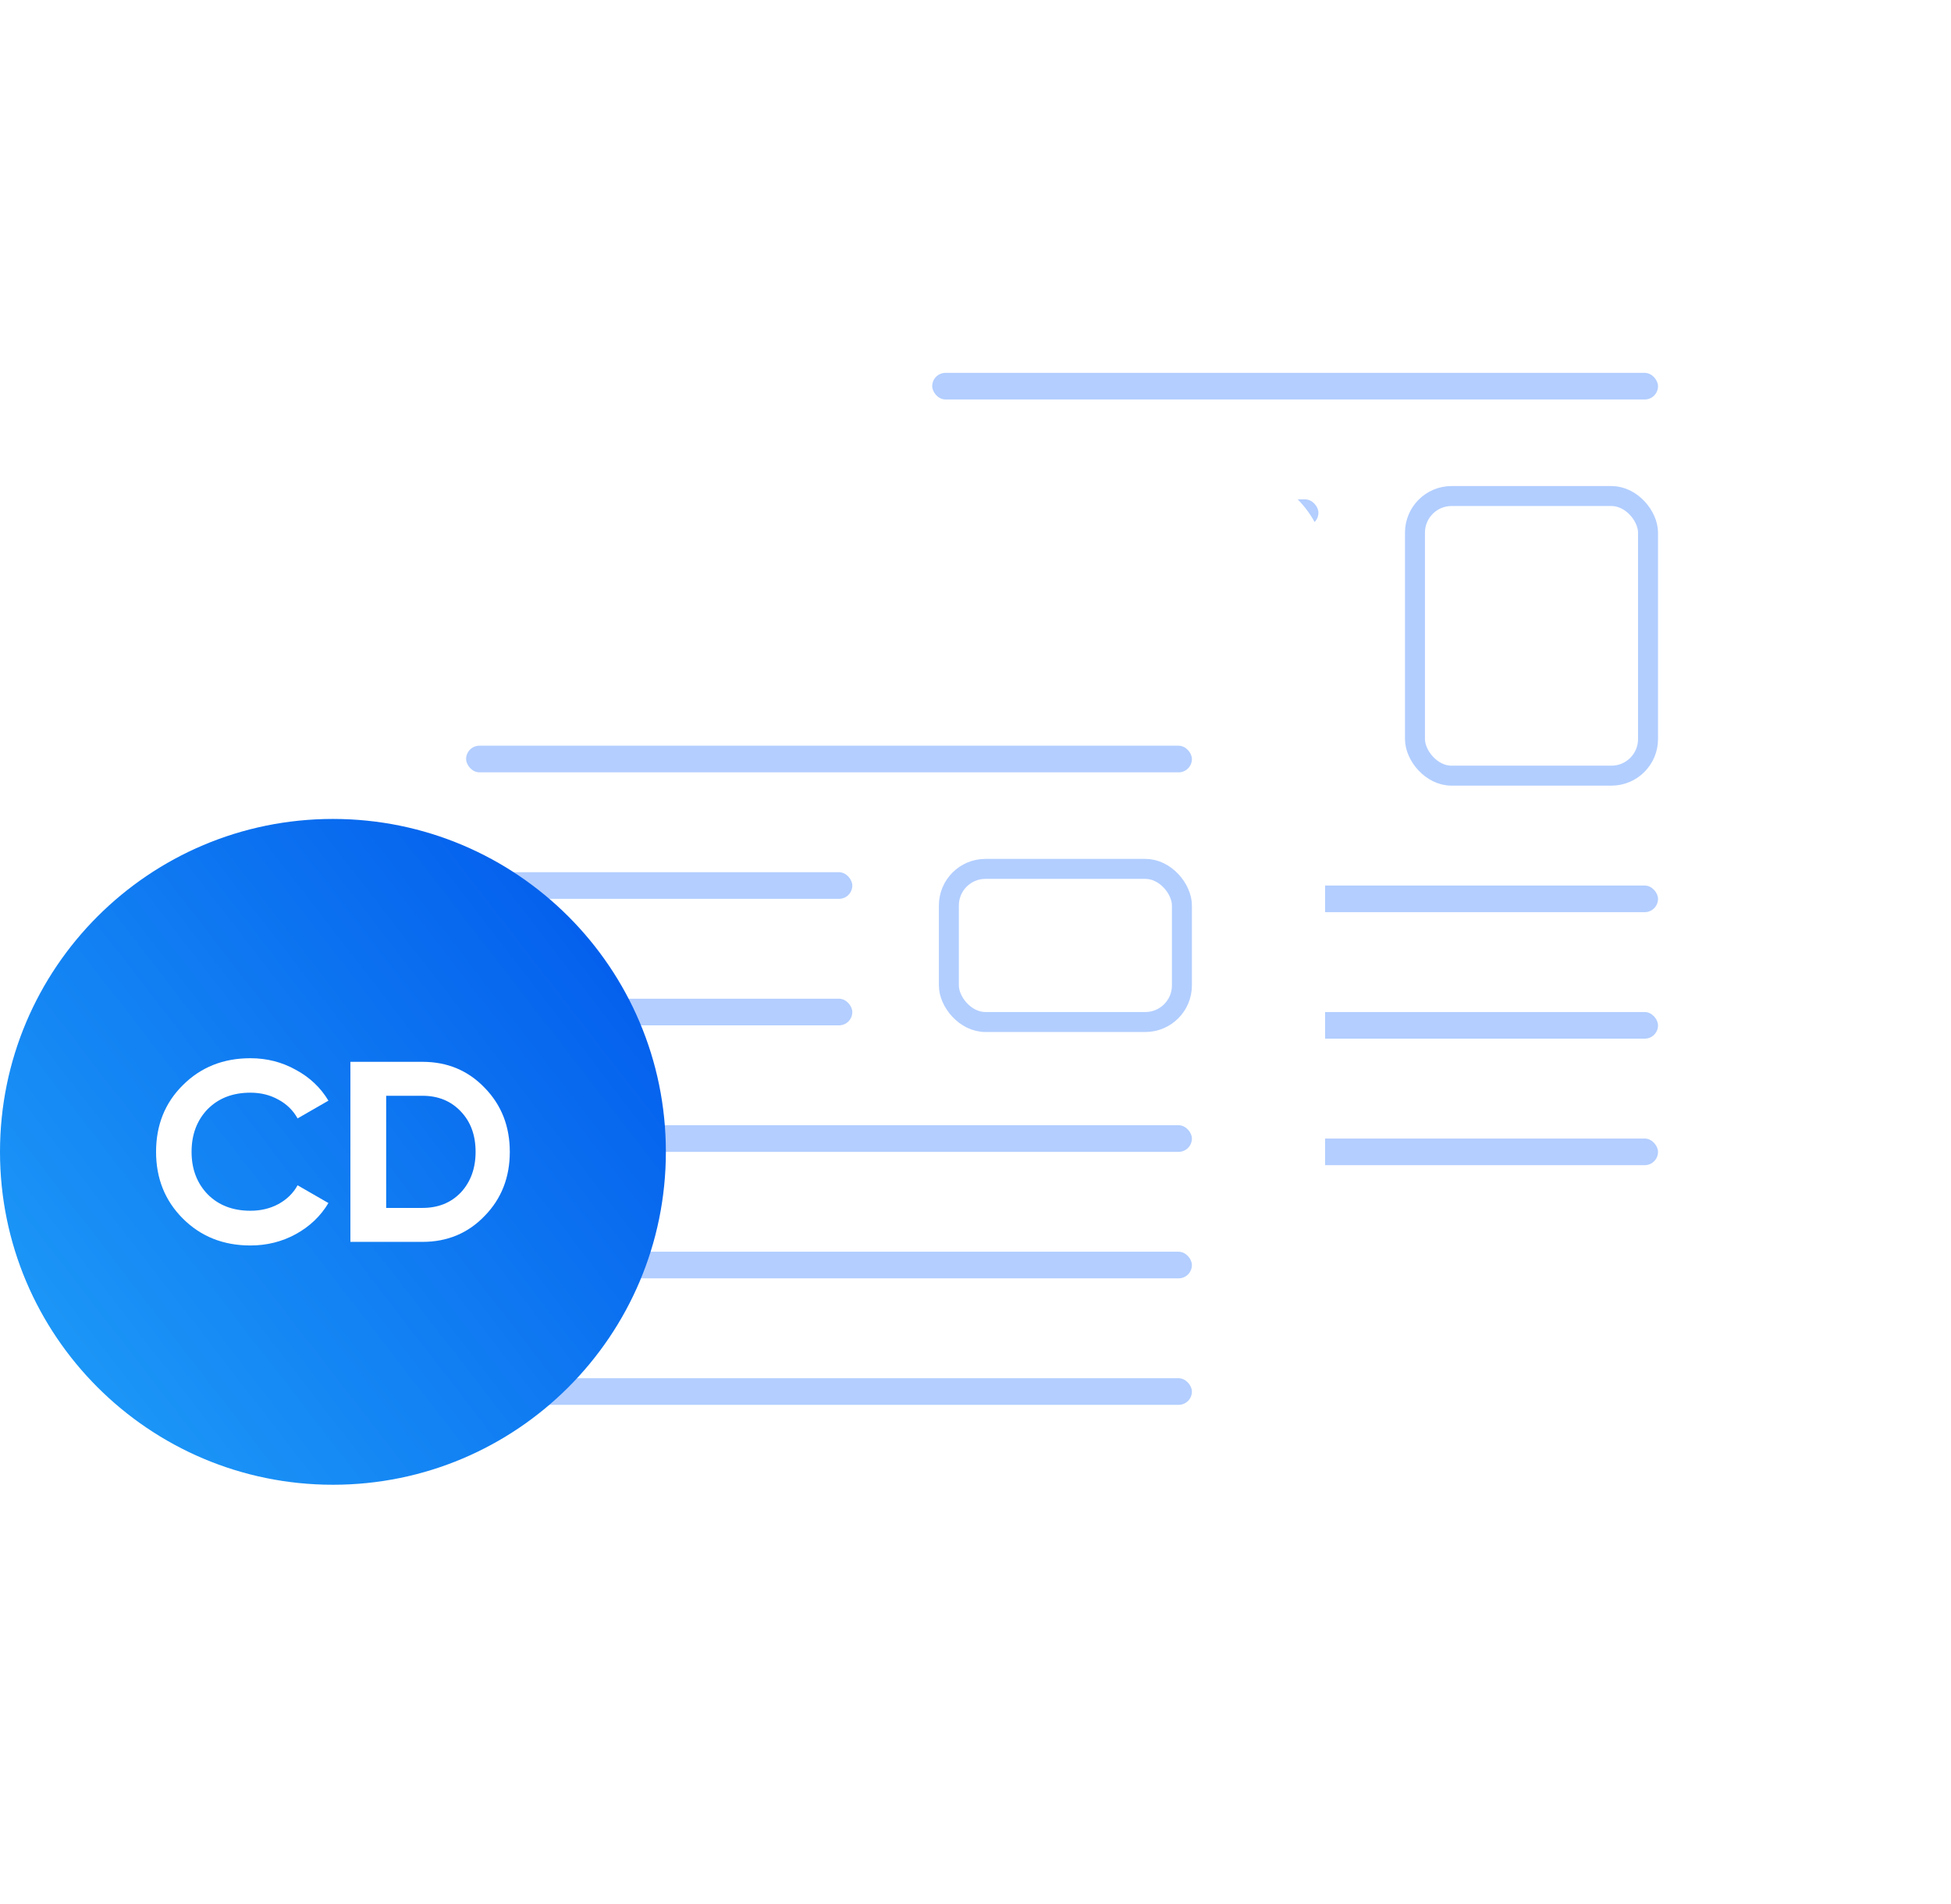 <svg width="293" height="286" viewBox="0 0 293 286" fill="none" xmlns="http://www.w3.org/2000/svg">
<g filter="url(#filter0_d_4112_46)">
<rect x="120" y="20" width="149" height="191" rx="13" fill="white"/>
</g>
<rect x="140" y="56" width="109" height="4" rx="2" fill="#B3CEFF"/>
<rect x="140" y="152" width="109" height="4" rx="2" fill="#B3CEFF"/>
<rect x="140" y="171" width="109" height="4" rx="2" fill="#B3CEFF"/>
<rect x="140" y="133" width="109" height="4" rx="2" fill="#B3CEFF"/>
<rect x="140" y="114" width="58" height="4" rx="2" fill="#B3CEFF"/>
<rect x="140" y="75" width="58" height="4" rx="2" fill="#B3CEFF"/>
<rect x="140" y="94" width="58" height="4" rx="2" fill="#B3CEFF"/>
<rect x="212.5" y="74.5" width="35" height="42" rx="5.5" fill="white" stroke="#B2CEFF" stroke-width="3"/>
<g filter="url(#filter1_d_4112_46)">
<rect x="50" y="67" width="149" height="191" rx="13" fill="white"/>
</g>
<rect x="70" y="112" width="109" height="4" rx="2" fill="#B3CEFF"/>
<rect x="70" y="188" width="109" height="4" rx="2" fill="#B3CEFF"/>
<rect x="70" y="207" width="109" height="4" rx="2" fill="#B3CEFF"/>
<rect x="70" y="169" width="109" height="4" rx="2" fill="#B3CEFF"/>
<rect x="70" y="131" width="58" height="4" rx="2" fill="#B3CEFF"/>
<rect x="70" y="150" width="58" height="4" rx="2" fill="#B3CEFF"/>
<rect x="142.5" y="130.5" width="35" height="23" rx="5.5" fill="white" stroke="#B2CEFF" stroke-width="3"/>
<path d="M0 173C0 145.386 22.386 123 50 123C77.614 123 100 145.386 100 173C100 200.614 77.614 223 50 223C22.386 223 0 200.614 0 173Z" fill="url(#paint0_linear_4112_46)"/>
<path d="M37.606 187.062C33.532 187.062 30.146 185.71 27.447 183.006C24.774 180.327 23.438 176.992 23.438 173C23.438 168.982 24.774 165.647 27.447 162.994C30.146 160.29 33.532 158.938 37.606 158.938C40.072 158.938 42.343 159.517 44.419 160.676C46.52 161.809 48.155 163.355 49.323 165.312L44.691 167.978C44.016 166.767 43.056 165.827 41.81 165.157C40.565 164.462 39.164 164.114 37.606 164.114C34.96 164.114 32.819 164.939 31.184 166.587C29.575 168.261 28.77 170.399 28.77 173C28.77 175.576 29.575 177.7 31.184 179.374C32.819 181.023 34.96 181.847 37.606 181.847C39.164 181.847 40.565 181.512 41.81 180.843C43.082 180.147 44.042 179.207 44.691 178.022L49.323 180.688C48.155 182.645 46.52 184.204 44.419 185.363C42.343 186.496 40.072 187.062 37.606 187.062Z" fill="white"/>
<path d="M52.623 159.478H63.444C67.181 159.478 70.295 160.779 72.787 163.38C75.304 165.956 76.562 169.162 76.562 173C76.562 176.838 75.304 180.044 72.787 182.62C70.295 185.221 67.181 186.522 63.444 186.522H52.623V159.478ZM57.995 181.422H63.444C65.806 181.422 67.726 180.649 69.206 179.104C70.685 177.507 71.424 175.473 71.424 173C71.424 170.502 70.685 168.48 69.206 166.935C67.726 165.363 65.806 164.578 63.444 164.578H57.995V181.422Z" fill="white"/>
<defs>
<filter id="filter0_d_4112_46" x="96" y="0" width="197" height="239" filterUnits="userSpaceOnUse" color-interpolation-filters="sRGB">
<feFlood flood-opacity="0" result="BackgroundImageFix"/>
<feColorMatrix in="SourceAlpha" type="matrix" values="0 0 0 0 0 0 0 0 0 0 0 0 0 0 0 0 0 0 127 0" result="hardAlpha"/>
<feOffset dy="4"/>
<feGaussianBlur stdDeviation="12"/>
<feComposite in2="hardAlpha" operator="out"/>
<feColorMatrix type="matrix" values="0 0 0 0 0.707 0 0 0 0 0.838 0 0 0 0 0.958 0 0 0 0.55 0"/>
<feBlend mode="normal" in2="BackgroundImageFix" result="effect1_dropShadow_4112_46"/>
<feBlend mode="normal" in="SourceGraphic" in2="effect1_dropShadow_4112_46" result="shape"/>
</filter>
<filter id="filter1_d_4112_46" x="26" y="47" width="197" height="239" filterUnits="userSpaceOnUse" color-interpolation-filters="sRGB">
<feFlood flood-opacity="0" result="BackgroundImageFix"/>
<feColorMatrix in="SourceAlpha" type="matrix" values="0 0 0 0 0 0 0 0 0 0 0 0 0 0 0 0 0 0 127 0" result="hardAlpha"/>
<feOffset dy="4"/>
<feGaussianBlur stdDeviation="12"/>
<feComposite in2="hardAlpha" operator="out"/>
<feColorMatrix type="matrix" values="0 0 0 0 0.707 0 0 0 0 0.838 0 0 0 0 0.958 0 0 0 0.55 0"/>
<feBlend mode="normal" in2="BackgroundImageFix" result="effect1_dropShadow_4112_46"/>
<feBlend mode="normal" in="SourceGraphic" in2="effect1_dropShadow_4112_46" result="shape"/>
</filter>
<linearGradient id="paint0_linear_4112_46" x1="100" y1="123" x2="-29.167" y2="223" gradientUnits="userSpaceOnUse">
<stop stop-color="#0056EB"/>
<stop offset="1" stop-color="#25ADFB"/>
</linearGradient>
</defs>
</svg>
